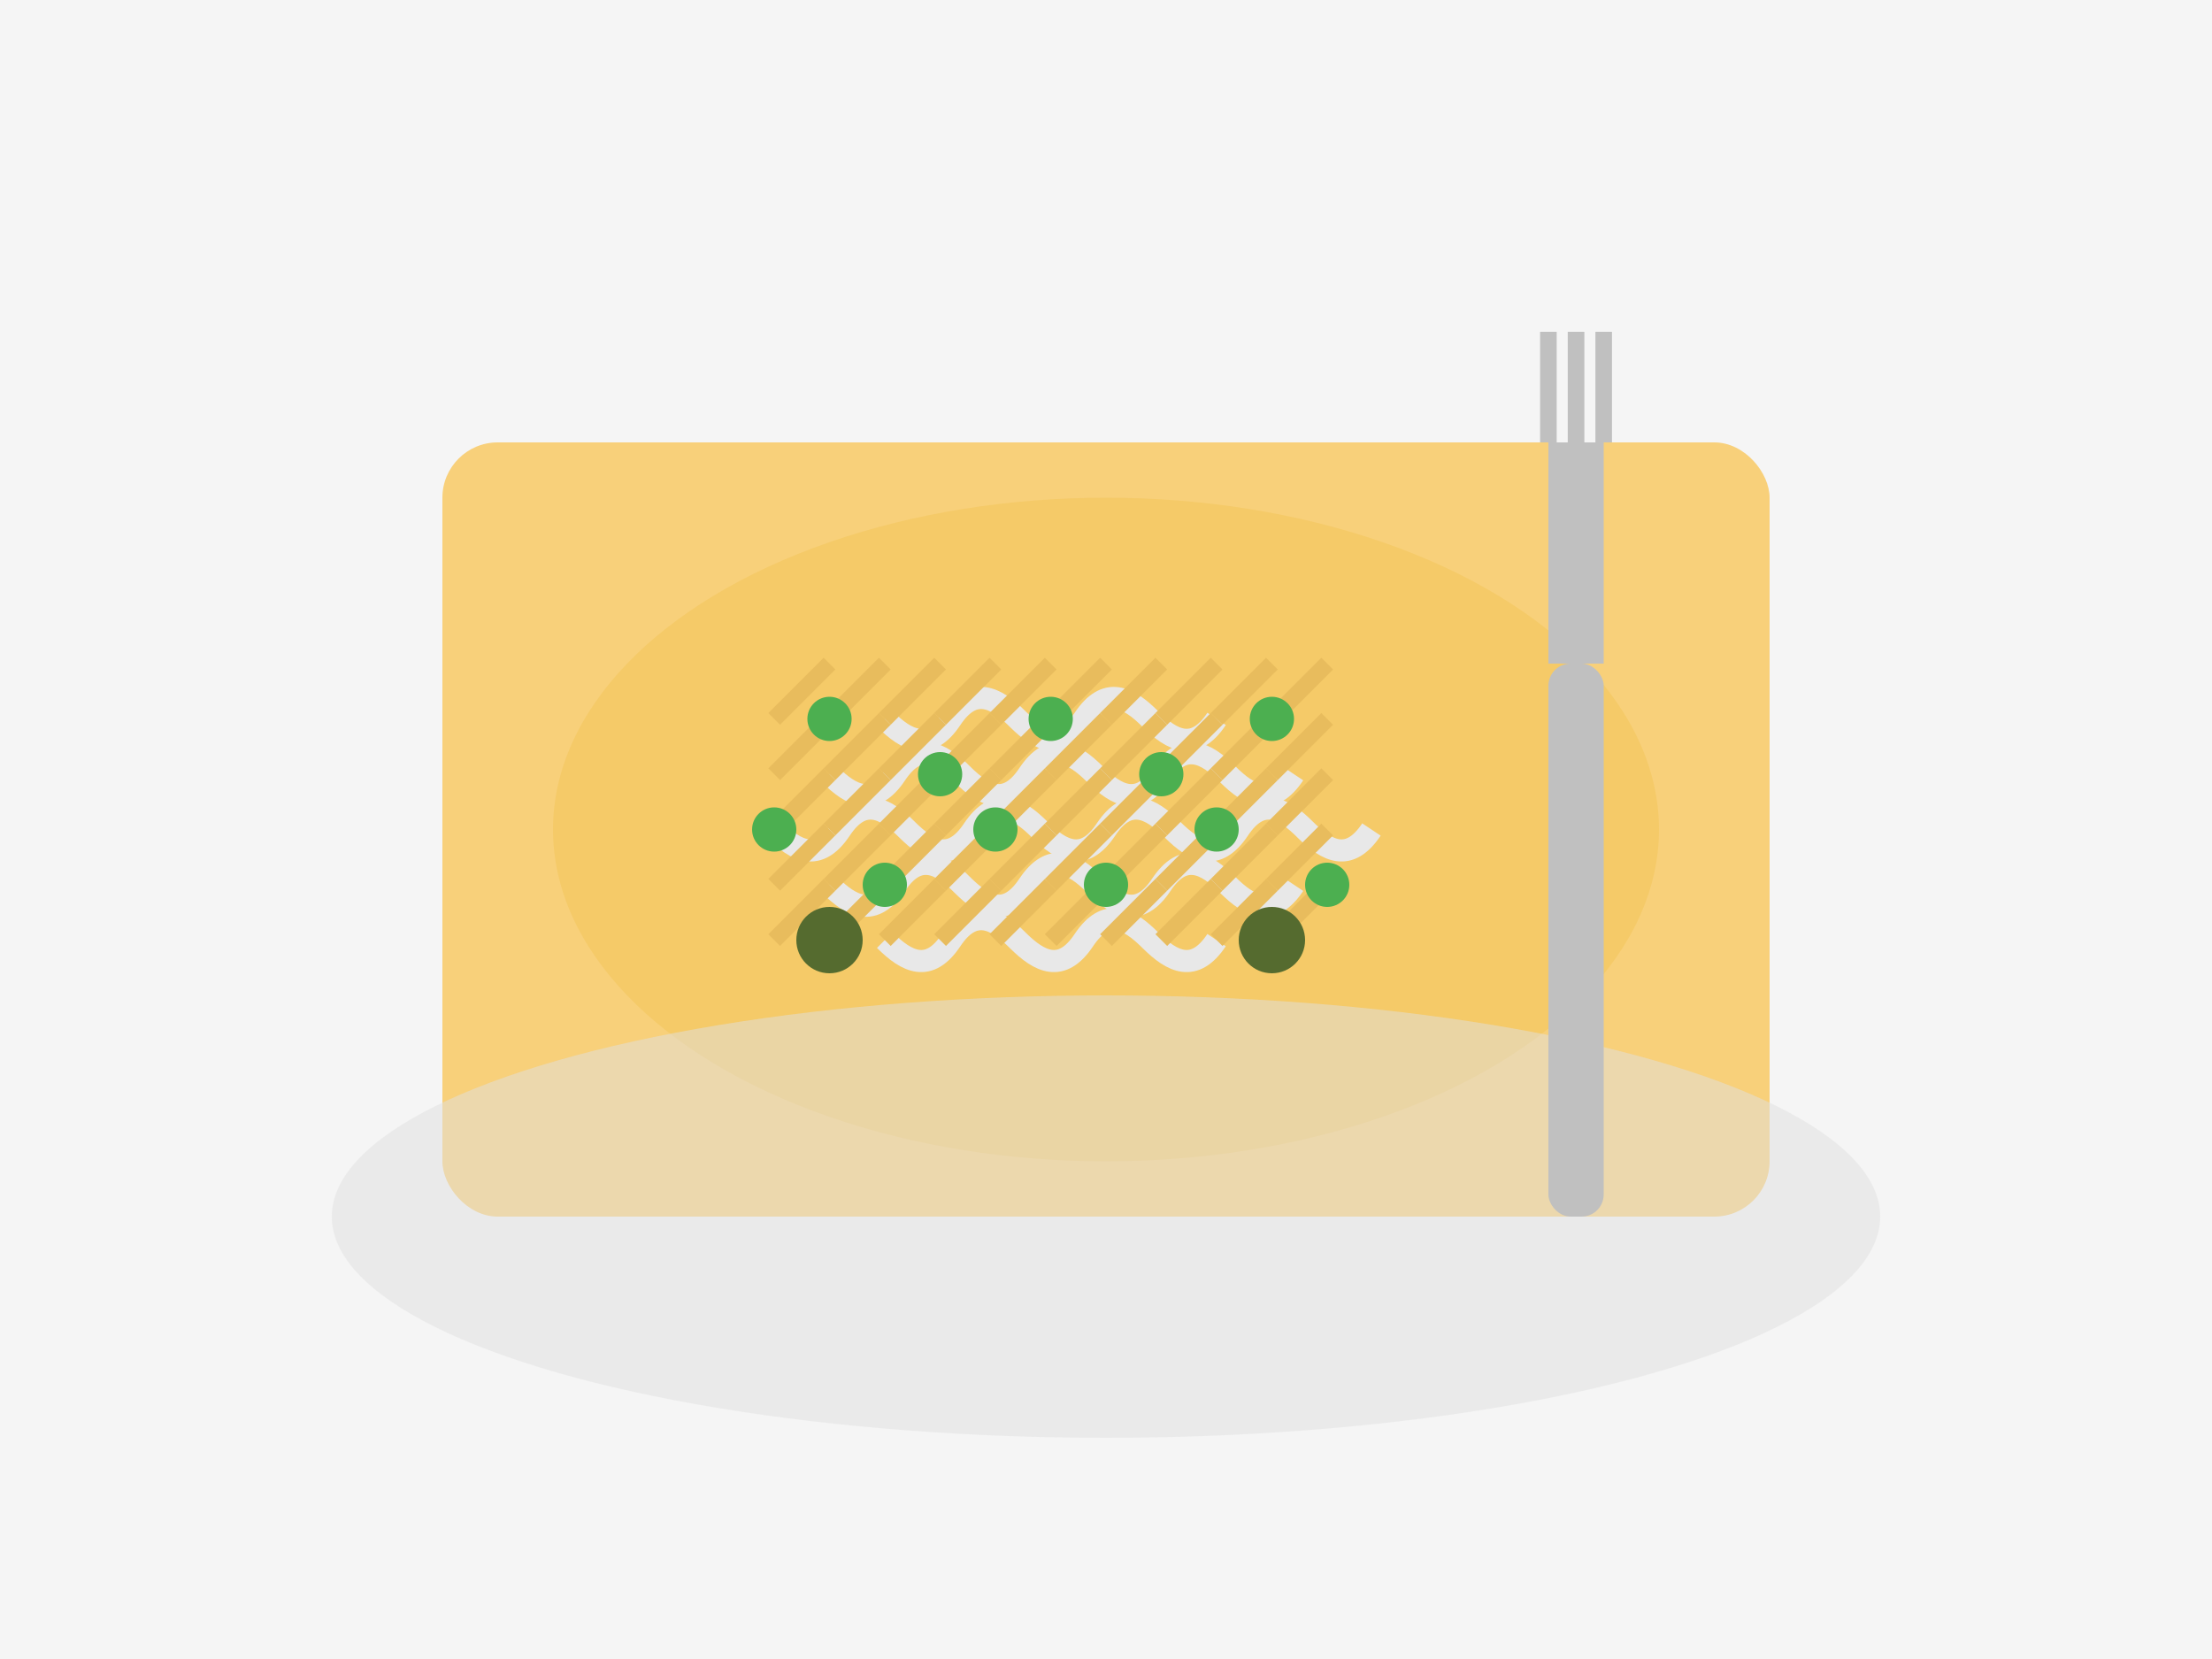 <?xml version="1.0" encoding="UTF-8"?>
<svg width="200" height="150" viewBox="0 0 200 150" fill="none" xmlns="http://www.w3.org/2000/svg">
  <rect width="200" height="150" fill="#F5F5F5"/>
  
  <!-- Prato português - Bacalhau à Brás simplificado -->
  <rect x="40" y="40" width="120" height="70" rx="5" fill="#F8D07A"/>
  <ellipse cx="100" cy="75" rx="50" ry="30" fill="#F5CA68"/>
  
  <!-- Bacalhau desfiado -->
  <path d="M80 65C82 67 84 68 86 65C88 62 90 63 92 65C94 67 96 68 98 65C100 62 102 63 104 65C106 67 108 68 110 65" stroke="#E8E8E8" stroke-width="2"/>
  <path d="M75 70C77 72 79 73 81 70C83 67 85 68 87 70C89 72 91 73 93 70C95 67 97 68 99 70C101 72 103 73 105 70C107 67 109 68 111 70C113 72 115 73 117 70" stroke="#E8E8E8" stroke-width="2"/>
  <path d="M70 75C72 77 74 78 76 75C78 72 80 73 82 75C84 77 86 78 88 75C90 72 92 73 94 75C96 77 98 78 100 75C102 72 104 73 106 75C108 77 110 78 112 75C114 72 116 73 118 75C120 77 122 78 124 75" stroke="#E8E8E8" stroke-width="2"/>
  <path d="M75 80C77 82 79 83 81 80C83 77 85 78 87 80C89 82 91 83 93 80C95 77 97 78 99 80C101 82 103 83 105 80C107 77 109 78 111 80C113 82 115 83 117 80" stroke="#E8E8E8" stroke-width="2"/>
  <path d="M80 85C82 87 84 88 86 85C88 82 90 83 92 85C94 87 96 88 98 85C100 82 102 83 104 85C106 87 108 88 110 85" stroke="#E8E8E8" stroke-width="2"/>
  
  <!-- Batata palha -->
  <path d="M70 65L75 60M75 65L80 60M80 65L85 60M85 65L90 60M90 65L95 60M95 65L100 60M100 65L105 60M105 65L110 60M110 65L115 60M115 65L120 60" stroke="#E8BC5D" stroke-width="1.5"/>
  <path d="M70 70L75 65M75 70L80 65M80 70L85 65M85 70L90 65M90 70L95 65M95 70L100 65M100 70L105 65M105 70L110 65M110 70L115 65M115 70L120 65" stroke="#E8BC5D" stroke-width="1.5"/>
  <path d="M70 75L75 70M75 75L80 70M80 75L85 70M85 75L90 70M90 75L95 70M95 75L100 70M100 75L105 70M105 75L110 70M110 75L115 70M115 75L120 70" stroke="#E8BC5D" stroke-width="1.5"/>
  <path d="M70 80L75 75M75 80L80 75M80 80L85 75M85 80L90 75M90 80L95 75M95 80L100 75M100 80L105 75M105 80L110 75M110 80L115 75M115 80L120 75" stroke="#E8BC5D" stroke-width="1.5"/>
  <path d="M70 85L75 80M75 85L80 80M80 85L85 80M85 85L90 80M90 85L95 80M95 85L100 80M100 85L105 80M105 85L110 80M110 85L115 80M115 85L120 80" stroke="#E8BC5D" stroke-width="1.5"/>
  
  <!-- Salsa picada -->
  <circle cx="75" cy="65" r="2" fill="#4CAF50"/>
  <circle cx="85" cy="70" r="2" fill="#4CAF50"/>
  <circle cx="95" cy="65" r="2" fill="#4CAF50"/>
  <circle cx="105" cy="70" r="2" fill="#4CAF50"/>
  <circle cx="115" cy="65" r="2" fill="#4CAF50"/>
  <circle cx="70" cy="75" r="2" fill="#4CAF50"/>
  <circle cx="80" cy="80" r="2" fill="#4CAF50"/>
  <circle cx="90" cy="75" r="2" fill="#4CAF50"/>
  <circle cx="100" cy="80" r="2" fill="#4CAF50"/>
  <circle cx="110" cy="75" r="2" fill="#4CAF50"/>
  <circle cx="120" cy="80" r="2" fill="#4CAF50"/>
  
  <!-- Azeitonas -->
  <circle cx="75" cy="85" r="3" fill="#556B2F"/>
  <circle cx="115" cy="85" r="3" fill="#556B2F"/>
  
  <!-- Prato -->
  <ellipse cx="100" cy="110" rx="70" ry="20" fill="#E0E0E0" fill-opacity="0.5"/>
  
  <!-- Garfo -->
  <rect x="140" y="60" width="5" height="50" rx="2" fill="#C0C0C0"/>
  <path d="M140 60L145 60L145 40L140 40L140 60Z" fill="#C0C0C0"/>
  <path d="M140 40V30M142.5 40V30M145 40V30" stroke="#C0C0C0" stroke-width="1.5"/>
</svg>